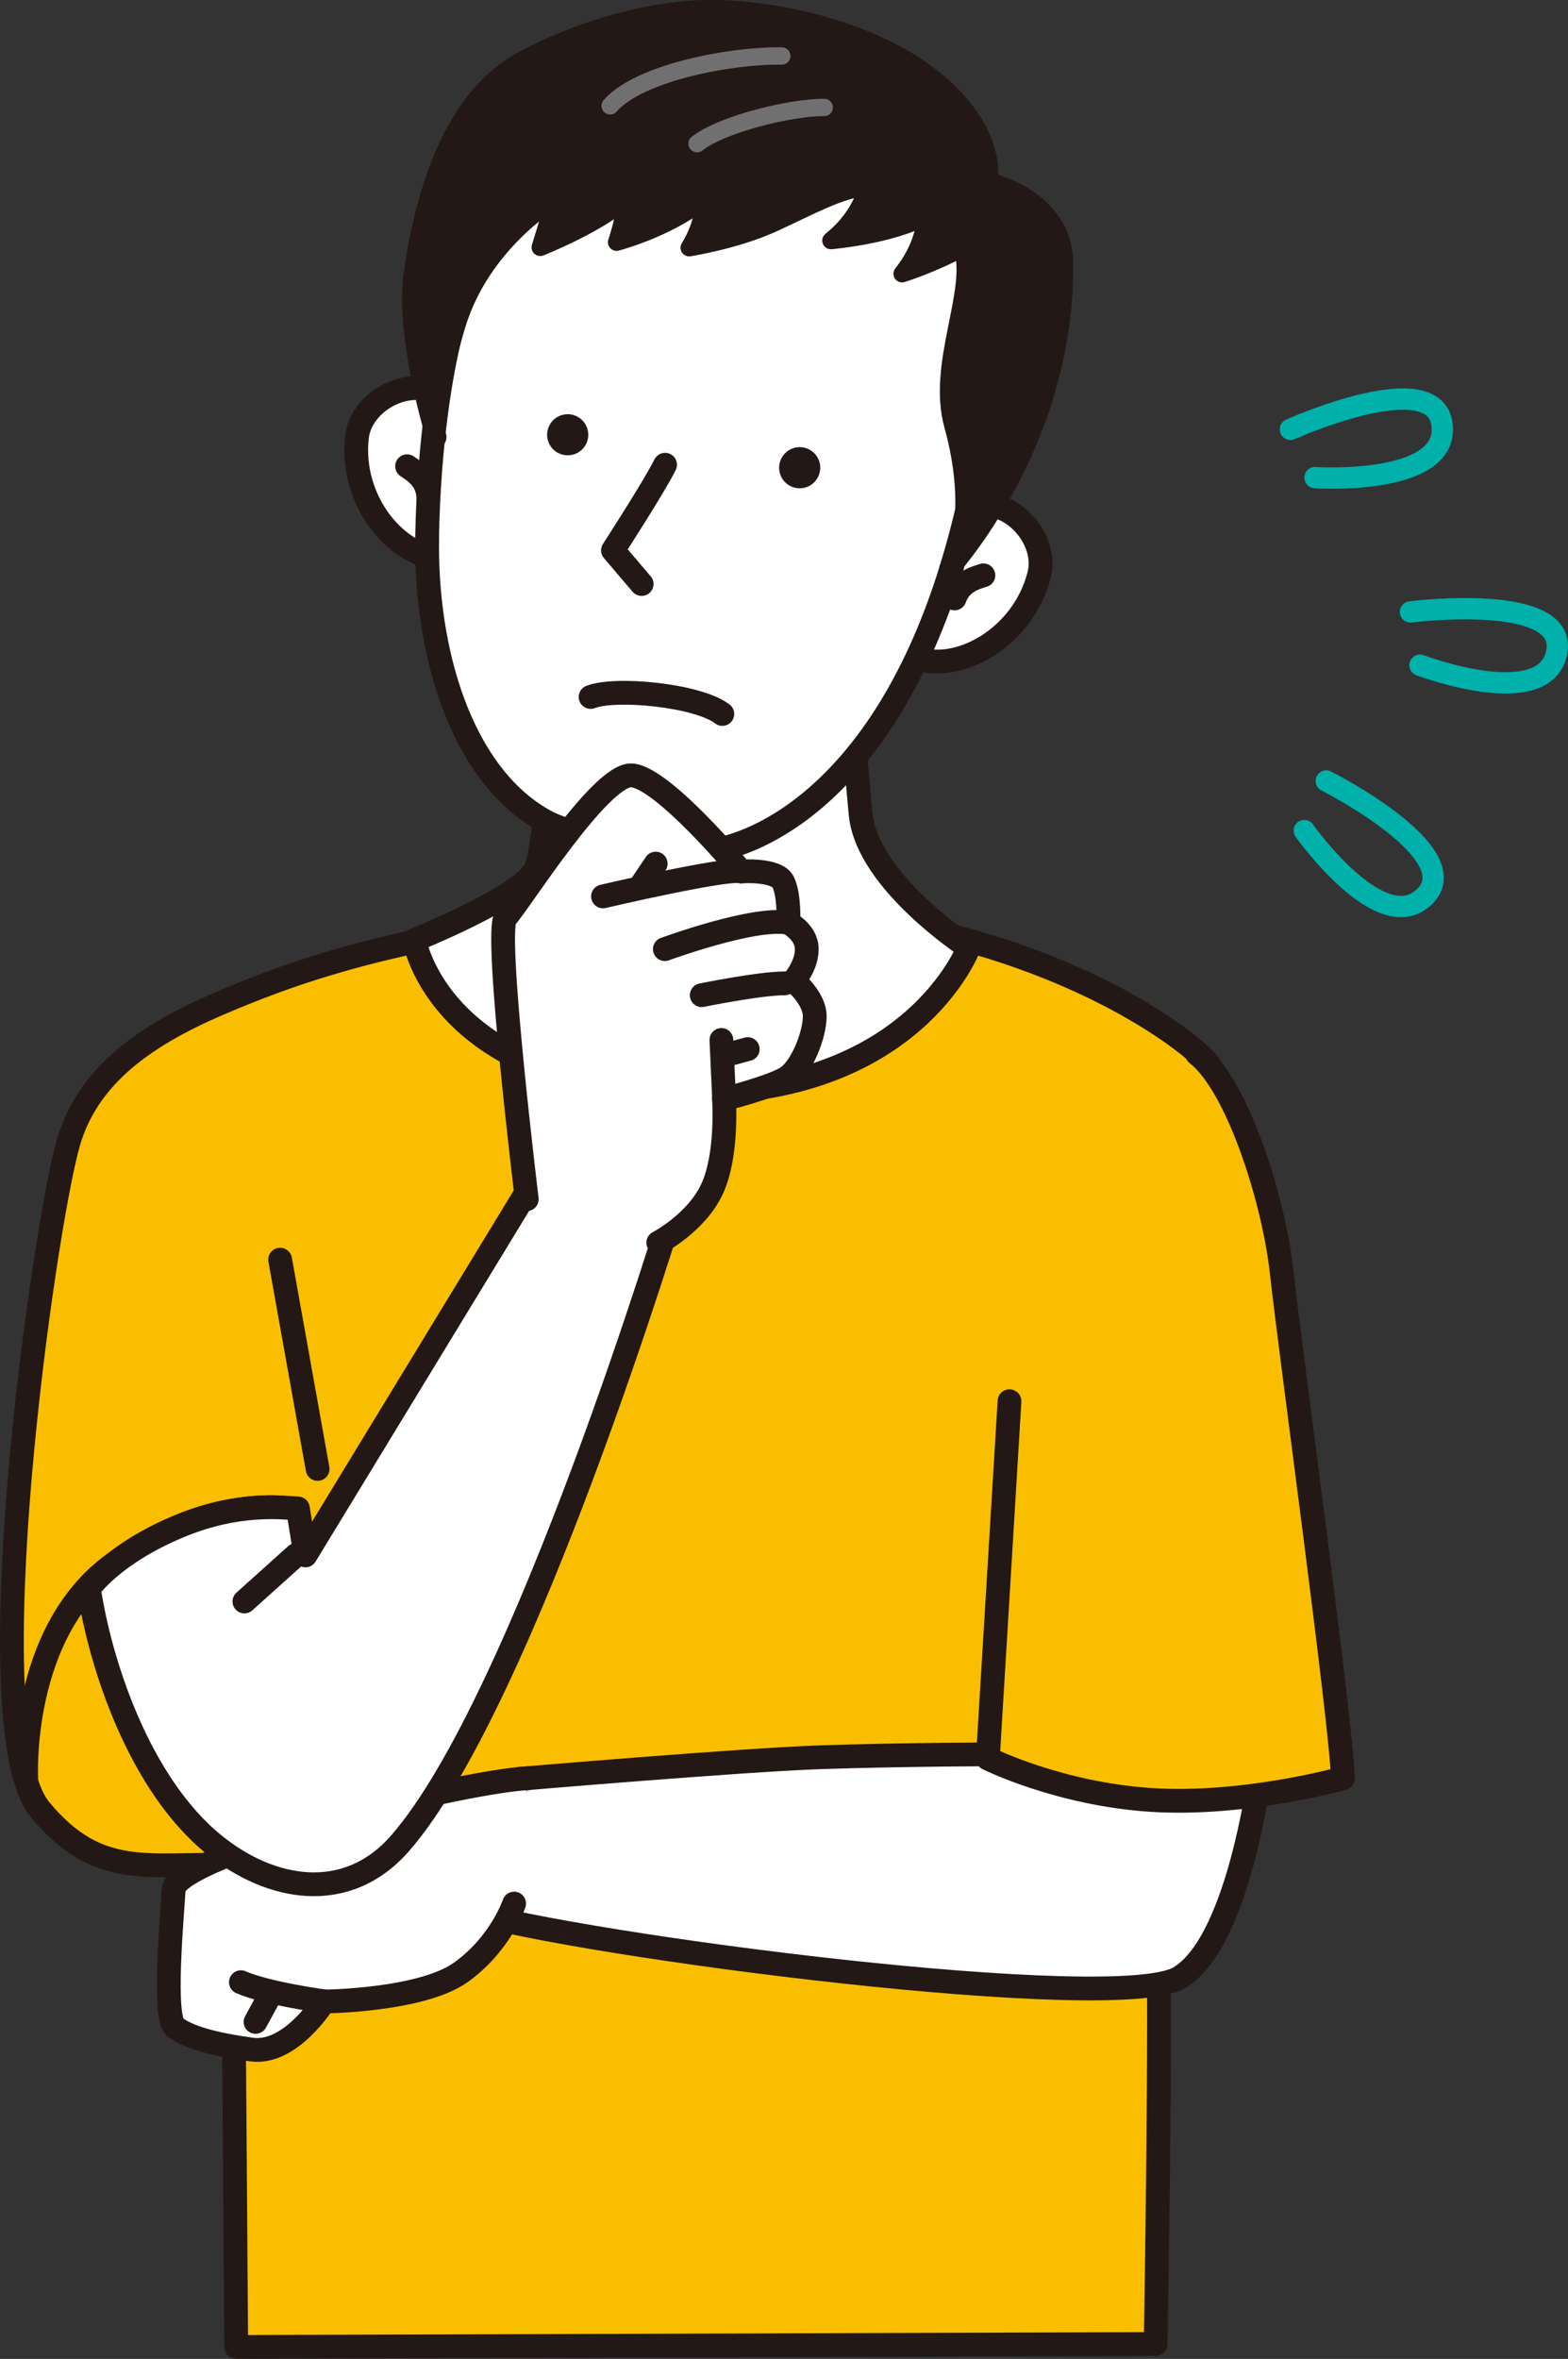<?xml version="1.0" encoding="UTF-8"?><svg id="_レイヤー_2" xmlns="http://www.w3.org/2000/svg" width="133.89" height="201.31" viewBox="0 0 133.89 201.31"><rect x="0" y="0" width="133.89" height="201.31" fill="#333333" stroke="none"/><defs><style>.cls-1{stroke:#00b0aa;stroke-width:1.82px;}.cls-1,.cls-2,.cls-3,.cls-4,.cls-5,.cls-6,.cls-7{stroke-linecap:round;stroke-linejoin:round;}.cls-1,.cls-3,.cls-6{fill:none;}.cls-2{fill:#fff;}.cls-2,.cls-3,.cls-4,.cls-5,.cls-7{stroke:#231815;}.cls-2,.cls-3,.cls-5,.cls-7{stroke-width:2.03px;}.cls-4,.cls-6{stroke-width:1.48px;}.cls-4,.cls-7,.cls-8{fill:#231815;}.cls-5{fill:#f9be00;}.cls-6{stroke:#717071;}</style></defs><g id="_コンテンツ"><path class="cls-5" d="m101.6,124.69c1.28-17.86,2.05-32.96,1.77-33.63-.69-1.59-16.65-14.66-44.92-13.45-21.5.92-32.91,5.18-38.92,7.69-5.89,2.45-11.85,5.8-13.69,12.21-2.14,7.47-8.14,50.04-2.41,56.94,5.03,6.06,9.42,4.48,16.4,4.72.09,3.7.34,41.12.34,41.12l78.51-.25s.51-28.74.17-37.5c-.29-7.59-.14-3.84.84-12.8.98-8.9,1.38-17.43,1.92-25.05Z"/><path class="cls-2" d="m82.72,80.88s-8.65-5.61-9.23-11.38c-.35-3.54-1.45-17.14-1.45-17.14l-24.5.34s-.58,19.2-1.86,21.56c-1.28,2.36-10.3,5.97-10.3,5.97,0,0,2.12,12.73,23.29,13.01,19.26.26,24.04-12.36,24.04-12.36Z"/><path class="cls-2" d="m38.1,47.68c-4.1.09-8.25-4.88-7.62-10.39.4-3.46,5.55-5.81,8.14-2.77.95,1.12,2,2.8,2.32,3.56"/><path class="cls-2" d="m34.76,39.79c.77.5,1.72,1.17,1.81,2.58"/><path class="cls-2" d="m77.96,56.08c3.8,1.52,9.44-1.67,10.78-7.06.84-3.37-3.16-7.39-6.65-5.45-1.28.71-2.86,1.92-3.43,2.52"/><path class="cls-2" d="m83.97,49.1c-.88.26-1.98.64-2.46,1.97"/><path class="cls-2" d="m84.6,27.84c.01,5.57-1.1,13.34-3.37,20.7-5.76,18.67-16.21,23.68-21.03,24.13-4.25.4-11.42-1.41-13.52-2.52-6.86-3.64-10.2-13.5-10.21-23.51,0-5.24.73-17.66,4.22-24.34,3.49-6.68,19.33-22.98,34.57-10.1,8.94,7.55,9.32,5.57,9.34,15.63Z"/><path class="cls-2" d="m54.79,49.84l-2.45-2.87s3.53-5.45,4.45-7.31"/><path class="cls-7" d="m81.23,48.54s.01-.02.04-.06c-.05.07-.07.09-.04.06Z"/><path class="cls-4" d="m90.91,22.5c-.05-5.65-6.45-7.04-6.45-7.04,0,0,.83-3.86-4.08-8.2-4.39-3.88-11.71-6.17-18.5-6.5-6.78-.32-13.8,2.45-17.36,4.4-5.72,3.14-8.24,10.78-9.3,18.11-.74,5.11,1.57,12.94,1.86,13.93-.18-.87.61-5.08,1.94-9.48,2.14-7.05,8.36-10.7,8.36-10.7l-1.25,4.09s4.77-1.88,7.19-4c.17,1.11-.67,3.56-.67,3.56,0,0,4.2-1.08,7.37-3.55.2,1.92-1.17,4.02-1.17,4.02,0,0,3.99-.62,7.18-2.08,3.07-1.41,5.75-2.91,8.02-3.1-.25.96-.98,2.87-3.1,4.57,0,0,5.07-.42,8.1-2.07-.07,1.06-.45,2.93-2.02,4.9,0,0,2.7-.84,5.15-2.21,1.14,3.8-2.27,9.92-.82,15.15,2.04,7.37.23,11.64-.1,12.2.77-.95,9.77-11.29,9.64-25.98Z"/><path class="cls-7" d="m37.08,37.19s.02.08.03.1c0,0-.01-.04-.03-.1Z"/><path class="cls-6" d="m66.76,4.78c-4.15-.08-12.11,1.35-14.66,4.25"/><path class="cls-6" d="m59.52,12.26c2.13-1.68,8.04-3.11,10.86-3.09"/><path class="cls-8" d="m46.99,36.17c-.52.82-.27,1.91.55,2.42s1.91.27,2.42-.55c.52-.82.27-1.91-.55-2.42-.82-.52-1.91-.27-2.42.55Z"/><path class="cls-8" d="m66.8,38.98c-.52.82-.27,1.91.55,2.42.82.52,1.91.27,2.42-.55.52-.82.27-1.91-.55-2.42-.82-.52-1.91-.27-2.42.55Z"/><path class="cls-3" d="m50.43,59.48c2.12-.83,9.16-.16,11.25,1.45"/><path class="cls-3" d="m2.24,151.81s-.68-12.45,7.47-18.36c8.2-5.95,14.94-4.72,14.94-4.72"/><line class="cls-3" x1="23.92" y1="107.5" x2="27.12" y2="125.36"/><path class="cls-2" d="m107.82,149.75s-1.75,15.83-7.11,19.02c-5.36,3.19-50.67-2.63-61.13-5.73l4.76-11.23s19.06-1.62,25.8-1.85c6.74-.22,15.61-.27,15.93-.24l4.31-5.54s15.28,3.92,17.44,5.57Z"/><path class="cls-2" d="m45.09,151.76c-3.14.11-12.29,2.21-14.59,2.93-2.31.71-15.54,4.38-15.67,6.57-.12,2.19-.95,10.92.13,11.75,1.08.82,3.21,1.45,6.54,1.9,3.34.45,6.16-4.1,6.16-4.1,0,0,8.34-.07,11.72-2.51,3.39-2.44,4.52-5.85,4.52-5.85"/><path class="cls-2" d="m27.66,170.79s-4.84-.65-7.09-1.63"/><line class="cls-2" x1="22.94" y1="170.5" x2="21.82" y2="172.55"/><path class="cls-5" d="m102.21,89.93c3.43,2.64,6.57,12.47,7.24,18.7.67,6.23,5.05,38.08,5.22,43.13,0,0-8.42,2.36-16.34,1.85-7.92-.51-13.98-3.54-13.98-3.54l1.85-30.49"/><path class="cls-2" d="m7.58,135.58s2.04-3.01,7.86-5.39c4.94-2.02,8.65-1.53,10-1.46l.64,4.01,20.22-33.19,11.27,3.18s-12.8,42.46-23.42,54.59c-4.57,5.22-11.08,4.01-15.89.09-6.37-5.18-9.7-15.39-10.67-21.83Z"/><path class="cls-2" d="m44.98,102.34s-2.81-23.02-1.8-24.04c1.01-1.01,8.09-12.35,10.78-12.13,2.7.22,9.32,8.2,9.32,8.2,0,0,3.03-.22,3.59.9.56,1.12.45,3.48.45,3.48,0,0,1.57.79,1.57,2.25s-1.12,2.7-1.12,2.7c0,0,1.8,1.46,1.8,3.03s-1.12,4.49-2.47,5.28c-1.35.79-5.28,1.8-5.28,1.8,0,0,.34,4.72-1.01,7.64-1.35,2.92-4.6,4.6-4.6,4.6"/><path class="cls-2" d="m51.49,76.5s10.56-2.47,11.79-2.13"/><path class="cls-2" d="m56.77,81s7.64-2.81,10.56-2.25"/><path class="cls-2" d="m59.92,84.93s4.94-1.01,7.08-1.01"/><line class="cls-2" x1="61.83" y1="93.8" x2="61.6" y2="88.75"/><line class="cls-2" x1="62.61" y1="89.87" x2="63.85" y2="89.53"/><line class="cls-2" x1="54.86" y1="75.38" x2="55.99" y2="73.7"/><line class="cls-3" x1="25.29" y1="132.7" x2="20.87" y2="136.67"/><path class="cls-1" d="m110.19,36.64s12.4-5.57,12.95-.35c.55,5.22-10.85,4.47-10.85,4.47"/><path class="cls-1" d="m120.44,52.22s13.48-1.71,12.49,3.44c-1,5.15-11.68,1.11-11.68,1.11"/><path class="cls-1" d="m113.25,66.65s12.13,6.13,8.42,9.84-10.3-5.61-10.3-5.61"/></g></svg>